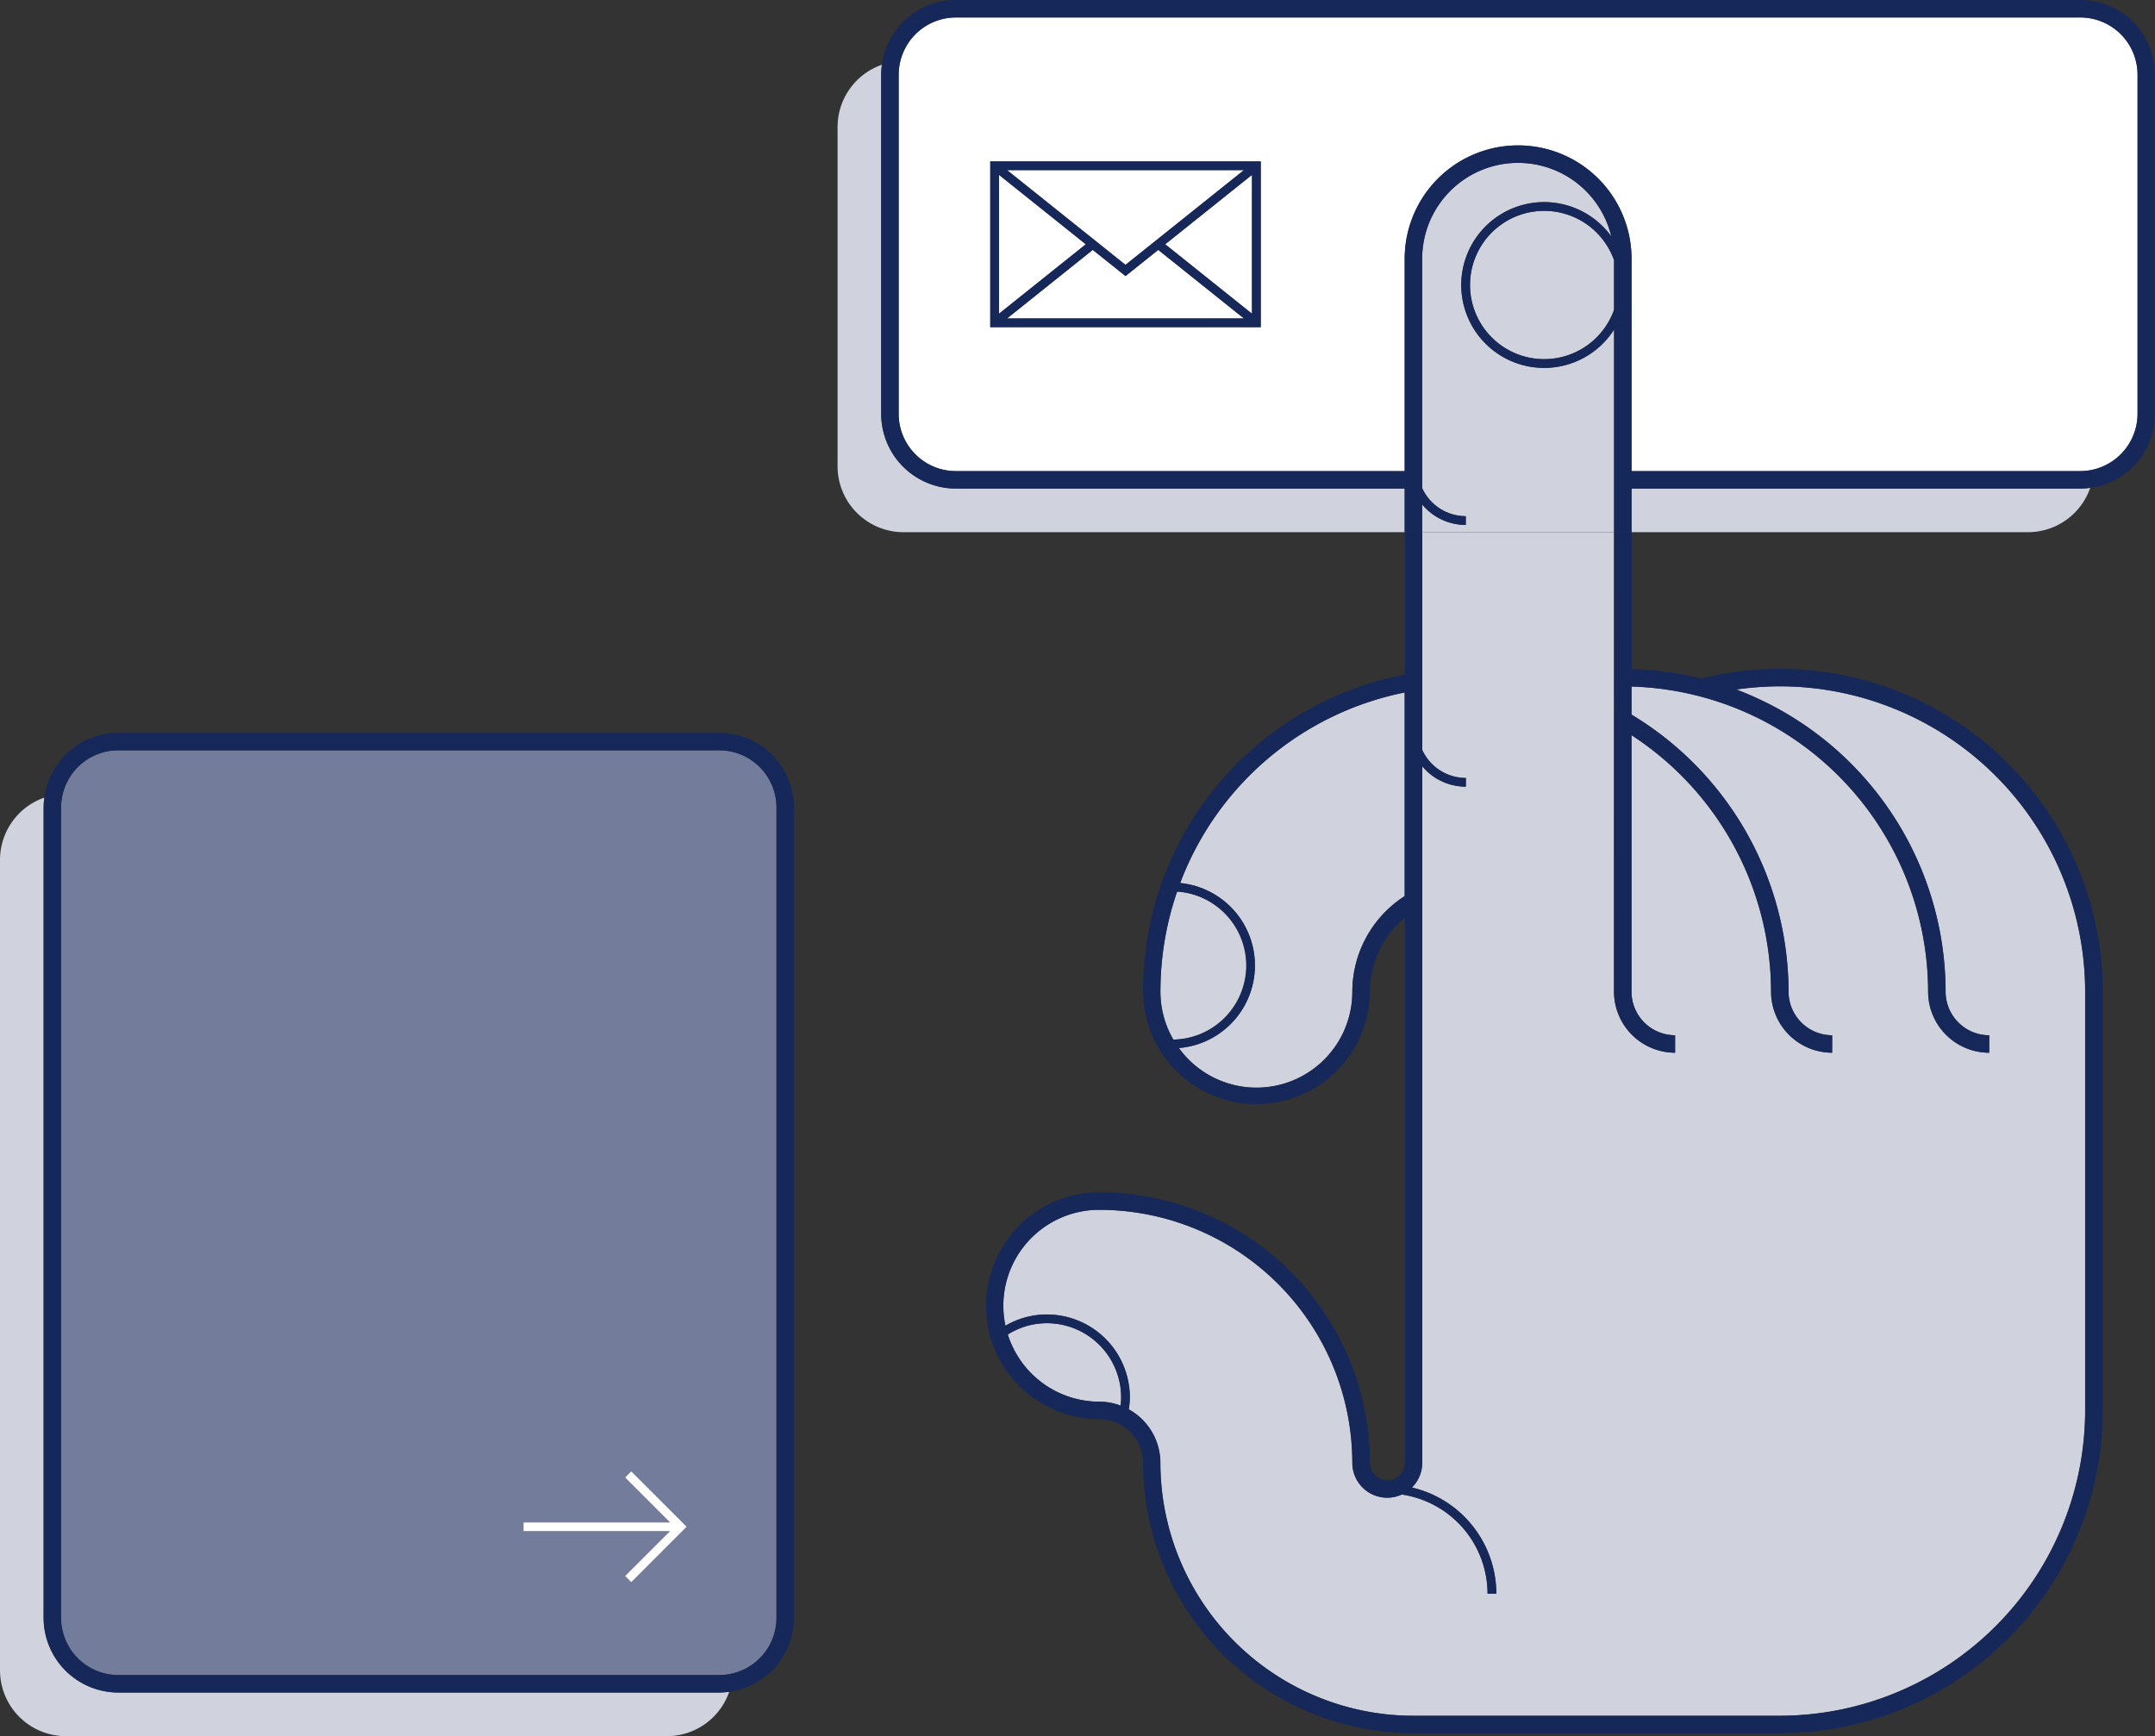 <svg id="sitio_web" xmlns="http://www.w3.org/2000/svg" width="250.172" height="201.556" viewBox="0 0 250.172 201.556">
  <rect x="0" y="0" width="250.172" height="201.556" fill="#333333" stroke="none"/>
  <path id="Trazado_2021" data-name="Trazado 2021" d="M7668.537,4645a8.5,8.5,0,0,0-4.552,1.314,11.165,11.165,0,0,0,10.63,7.8,7.052,7.052,0,0,1,2.467.451,8.346,8.346,0,0,0,.065-.958A8.62,8.62,0,0,0,7668.537,4645Z" transform="translate(-7546.996 -4491.386)" fill="#d0d3de"/>
  <path id="Trazado_2022" data-name="Trazado 2022" d="M7719.617,4536.557a35.26,35.26,0,0,0-26.066,22.124,9.617,9.617,0,0,1-.151,19.155,11.128,11.128,0,0,0,20.14-6.543,13.213,13.213,0,0,1,6.077-11.093Z" transform="translate(-7556.549 -4456.165)" fill="#d0d3de"/>
  <path id="Trazado_2023" data-name="Trazado 2023" d="M7700.187,4579.372a8.616,8.616,0,0,0-8.021-8.579,35.66,35.66,0,0,0-1.938,11.618,11.063,11.063,0,0,0,1.5,5.564A8.616,8.616,0,0,0,7700.187,4579.372Z" transform="translate(-7555.519 -4467.285)" fill="#d0d3de"/>
  <path id="Trazado_2024" data-name="Trazado 2024" d="M7716.907,4537.528v1.012a6.567,6.567,0,0,1-5.064-2.382v80.878a4.045,4.045,0,0,1-1.2,2.869,12.674,12.674,0,0,1,9.8,12.323h-1.013a11.657,11.657,0,0,0-9.964-11.512,4.007,4.007,0,0,1-1.683.371,4.056,4.056,0,0,1-4.051-4.051,29.4,29.4,0,0,0-29.372-29.372,11.131,11.131,0,0,0-10.9,13.461,9.495,9.495,0,0,1,4.818-1.308,9.633,9.633,0,0,1,9.622,9.623,9.529,9.529,0,0,1-.119,1.392,7.094,7.094,0,0,1,3.664,6.2,29.406,29.406,0,0,0,29.374,29.373h42.538a35.489,35.489,0,0,0,35.45-35.449v-48.617a35.49,35.49,0,0,0-35.45-35.45,36.046,36.046,0,0,0-5.056.372,37.535,37.535,0,0,1,24.3,35.078,5.069,5.069,0,0,0,5.064,5.063v2.026a7.1,7.1,0,0,1-7.09-7.09,35.484,35.484,0,0,0-34.437-35.424v3.258a37.607,37.607,0,0,1,18.231,32.166,5.069,5.069,0,0,0,5.063,5.063v2.026a7.1,7.1,0,0,1-7.089-7.09,35.583,35.583,0,0,0-16.206-29.78v29.78a5.069,5.069,0,0,0,5.064,5.063v2.026a7.1,7.1,0,0,1-7.09-7.09V4509h-22.282v25.265A5.572,5.572,0,0,0,7716.907,4537.528Z" transform="translate(-7546.749 -4447.217)" fill="#d0d3de"/>
  <path id="Unión_53" data-name="Unión 53" d="M85.082,52.672V28.023a13.167,13.167,0,0,0-26.334,0V52.672H6.644A6.657,6.657,0,0,1,0,46.027V6.644A6.509,6.509,0,0,1,.195,5.086c.123-.007.246-.02.373-.02H131.105q.1,0,.2,0-.1,0-.2,0H.568c-.127,0-.25.013-.373.02A6.65,6.65,0,0,1,6.644,0H137.181a6.654,6.654,0,0,1,6.644,6.644V46.027a6.691,6.691,0,0,1-6.644,6.645ZM10.638,35.958h31.4V16.713h-31.4ZM138.763,12.724Z" transform="translate(104.322 2.024)" fill="#fff" stroke="rgba(0,0,0,0)" stroke-width="1"/>
  <path id="Unión_54" data-name="Unión 54" d="M6.644,107.361A6.656,6.656,0,0,1,0,100.718V6.644A6.719,6.719,0,0,1,.195,5.082,6.651,6.651,0,0,1,6.644,0H76.411a6.651,6.651,0,0,1,6.644,6.644v94.074a6.656,6.656,0,0,1-5.082,6.454c0-.112.016-.22.019-.331,0,.111-.016.219-.019.327a6.516,6.516,0,0,1-1.562.194ZM53.685,90.65H70.693l-5.214,5.214.715.714,6.438-6.434-6.438-6.437-.715.719,5.214,5.209H53.685Z" transform="translate(7.087 87.105)" fill="#737d9b" stroke="rgba(0,0,0,0)" stroke-width="1"/>
  <path id="Trazado_2029" data-name="Trazado 2029" d="M7504.459,4658.528a8.677,8.677,0,0,1-8.668-8.668v-94.075a8.686,8.686,0,0,1,.085-1.151,7.654,7.654,0,0,0-5.15,7.228v94.076a7.656,7.656,0,0,0,7.657,7.655h69.766a7.653,7.653,0,0,0,7.228-5.148,8.858,8.858,0,0,1-1.15.084Z" transform="translate(-7490.726 -4462.036)" fill="#d0d3de"/>
  <path id="Trazado_2030" data-name="Trazado 2030" d="M7662.475,4447.561v16.124l10.079-8.063Z" transform="translate(-7546.504 -4427.263)" fill="#fff"/>
  <path id="Trazado_2031" data-name="Trazado 2031" d="M7677.615,4463.5l-3.8-3.039-9.951,7.96h27.5l-9.951-7.96Z" transform="translate(-7546.957 -4431.452)" fill="#fff"/>
  <path id="Trazado_2032" data-name="Trazado 2032" d="M7701.13,4463.685v-16.124l-10.078,8.061Z" transform="translate(-7555.786 -4427.263)" fill="#fff"/>
  <path id="Trazado_2033" data-name="Trazado 2033" d="M7691.363,4446.749h-27.5l13.75,11Z" transform="translate(-7546.957 -4426.999)" fill="#fff"/>
  <path id="Trazado_2034" data-name="Trazado 2034" d="M7757.509,4464.847a9.625,9.625,0,1,1-.317-10.8,11.134,11.134,0,0,0-21.964,2.592v26.616a5.571,5.571,0,0,0,5.063,3.263v1.014a6.569,6.569,0,0,1-5.063-2.383v3.227h22.281Z" transform="translate(-7570.133 -4426.594)" fill="#d0d3de"/>
  <path id="Trazado_2035" data-name="Trazado 2035" d="M7771.225,4501.458v5.064h46.024a7.651,7.651,0,0,0,7.227-5.15,8.667,8.667,0,0,1-1.151.085Z" transform="translate(-7581.823 -4444.739)" fill="#d0d3de"/>
  <path id="Trazado_2036" data-name="Trazado 2036" d="M7648.46,4477.835a8.678,8.678,0,0,1-8.668-8.668v-39.383a8.686,8.686,0,0,1,.085-1.151,7.653,7.653,0,0,0-5.149,7.228v39.382a7.655,7.655,0,0,0,7.655,7.656h58.179v-5.064Z" transform="translate(-7537.495 -4421.116)" fill="#d0d3de"/>
  <path id="Trazado_2037" data-name="Trazado 2037" d="M7752.086,4453.75a8.609,8.609,0,1,0,8.1,11.489v-5.762A8.619,8.619,0,0,0,7752.086,4453.75Z" transform="translate(-7572.811 -4429.273)" fill="#d0d3de"/>
  <path id="Trazado_2038" data-name="Trazado 2038" d="M7781.474,4417.5H7650.936a8.675,8.675,0,0,0-8.583,7.518,7.587,7.587,0,0,1,2.134-.408,6.649,6.649,0,0,1,6.45-5.083h130.538a6.652,6.652,0,0,1,6.643,6.643v39.383a6.65,6.65,0,0,1-5.083,6.45,7.582,7.582,0,0,1-.41,2.132,8.674,8.674,0,0,0,7.519-8.582v-39.383A8.679,8.679,0,0,0,7781.474,4417.5Z" transform="translate(-7539.97 -4417.5)" fill="#162759"/>
  <path id="Trazado_2039" data-name="Trazado 2039" d="M7733.151,4562.343a7.1,7.1,0,0,0,7.09,7.09v-2.026a5.069,5.069,0,0,1-5.064-5.063v-29.78a35.583,35.583,0,0,1,16.206,29.78,7.1,7.1,0,0,0,7.091,7.09v-2.026a5.069,5.069,0,0,1-5.064-5.063,37.608,37.608,0,0,0-18.232-32.166v-3.258a35.484,35.484,0,0,1,34.437,35.424,7.1,7.1,0,0,0,7.09,7.09v-2.026a5.069,5.069,0,0,1-5.064-5.063,37.535,37.535,0,0,0-24.3-35.078,36.025,36.025,0,0,1,5.058-.372,35.49,35.49,0,0,1,35.448,35.45v48.617a35.488,35.488,0,0,1-35.448,35.449h-42.54a29.4,29.4,0,0,1-29.372-29.373,7.1,7.1,0,0,0-3.666-6.2,9.334,9.334,0,0,0,.12-1.392,9.633,9.633,0,0,0-9.621-9.623,9.5,9.5,0,0,0-4.819,1.308,11.133,11.133,0,0,1,10.9-13.461,29.4,29.4,0,0,1,29.372,29.372,4.044,4.044,0,0,0,5.736,3.68,11.657,11.657,0,0,1,9.964,11.512h1.013a12.675,12.675,0,0,0-9.8-12.323,4.037,4.037,0,0,0,1.2-2.869v-80.878a6.569,6.569,0,0,0,5.064,2.382v-1.012a5.573,5.573,0,0,1-5.064-3.264V4509h-2.026v16.546a37.325,37.325,0,0,0-30.385,36.8,13.167,13.167,0,0,0,26.333,0,11.186,11.186,0,0,1,4.052-8.59v63.284a2.026,2.026,0,0,1-4.052,0,31.434,31.434,0,0,0-31.4-31.4,13.167,13.167,0,0,0,0,26.334,5.07,5.07,0,0,1,5.064,5.064,31.434,31.434,0,0,0,31.4,31.4h42.54a37.518,37.518,0,0,0,37.475-37.475v-48.617a37.515,37.515,0,0,0-46.553-36.371l.009.033a37.444,37.444,0,0,0-8.15-1.113V4509h-2.025Zm-51.165,5.563a11.043,11.043,0,0,1-1.5-5.563,35.638,35.638,0,0,1,1.939-11.619,8.6,8.6,0,0,1-.437,17.182Zm20.778-5.563a11.128,11.128,0,0,1-20.14,6.543,9.616,9.616,0,0,0,.151-19.155,35.253,35.253,0,0,1,26.066-22.123v23.643A13.211,13.211,0,0,0,7702.765,4562.343Zm-26.9,48.055a7.029,7.029,0,0,0-2.467-.452,11.16,11.16,0,0,1-10.628-7.8,8.485,8.485,0,0,1,4.552-1.314,8.62,8.62,0,0,1,8.608,8.61A8.146,8.146,0,0,1,7675.86,4610.4Z" transform="translate(-7545.773 -4447.217)" fill="#162759"/>
  <path id="Trazado_2040" data-name="Trazado 2040" d="M7781.432,4475.613h-52.1v-24.646a13.167,13.167,0,1,0-26.334,0v24.646h-52.1a6.652,6.652,0,0,1-6.643-6.644v-39.382a6.654,6.654,0,0,1,.191-1.56,7.616,7.616,0,0,0-2.132.41,8.6,8.6,0,0,0-.085,1.15v39.382a8.677,8.677,0,0,0,8.669,8.668H7703v5.065h2.027v-3.227a6.567,6.567,0,0,0,5.063,2.382v-1.013a5.572,5.572,0,0,1-5.063-3.263v-26.615a11.135,11.135,0,0,1,21.965-2.592,9.62,9.62,0,1,0,.317,10.8V4482.7h2.025v-5.065h52.1a8.646,8.646,0,0,0,1.149-.084,7.656,7.656,0,0,0,.411-2.133A6.637,6.637,0,0,1,7781.432,4475.613Zm-54.127-18.727a8.609,8.609,0,1,1,0-5.763Z" transform="translate(-7539.93 -4420.918)" fill="#162759"/>
  <path id="Trazado_2041" data-name="Trazado 2041" d="M7576.7,4543.5h-69.766a8.674,8.674,0,0,0-8.583,7.518,7.592,7.592,0,0,1,2.133-.409,6.646,6.646,0,0,1,6.45-5.083H7576.7a6.651,6.651,0,0,1,6.644,6.642v94.076a6.649,6.649,0,0,1-5.082,6.45,7.7,7.7,0,0,1-.41,2.134,8.676,8.676,0,0,0,7.517-8.583v-94.076A8.678,8.678,0,0,0,7576.7,4543.5Z" transform="translate(-7493.203 -4458.421)" fill="#162759"/>
  <path id="Trazado_2042" data-name="Trazado 2042" d="M7576.661,4656.3h-69.768a6.65,6.65,0,0,1-6.642-6.642v-94.075a6.6,6.6,0,0,1,.192-1.561,7.644,7.644,0,0,0-2.133.409,8.607,8.607,0,0,0-.085,1.152v94.075a8.679,8.679,0,0,0,8.667,8.669h69.768a8.678,8.678,0,0,0,1.15-.086,7.648,7.648,0,0,0,.41-2.133A6.659,6.659,0,0,1,7576.661,4656.3Z" transform="translate(-7493.16 -4461.839)" fill="#162759"/>
  <path id="Trazado_2043" data-name="Trazado 2043" d="M7592.521,4682.623l.717.716,6.435-6.434-6.435-6.436-.717.716,5.213,5.213h-17.009v1.012h17.009Z" transform="translate(-7519.955 -4499.657)" fill="#fff"/>
  <path id="Trazado_2044" data-name="Trazado 2044" d="M7692.375,4445.25h-31.4v19.244h31.4Zm-1.952,1.013-13.748,11-13.749-11Zm-28.434.547,10.076,8.063-10.076,8.063Zm.937,16.672,9.951-7.962,3.8,3.04,3.8-3.04,9.949,7.962Zm28.436-.547-10.078-8.063,10.078-8.062Z" transform="translate(-7546.018 -4426.512)" fill="#162759"/>
</svg>
